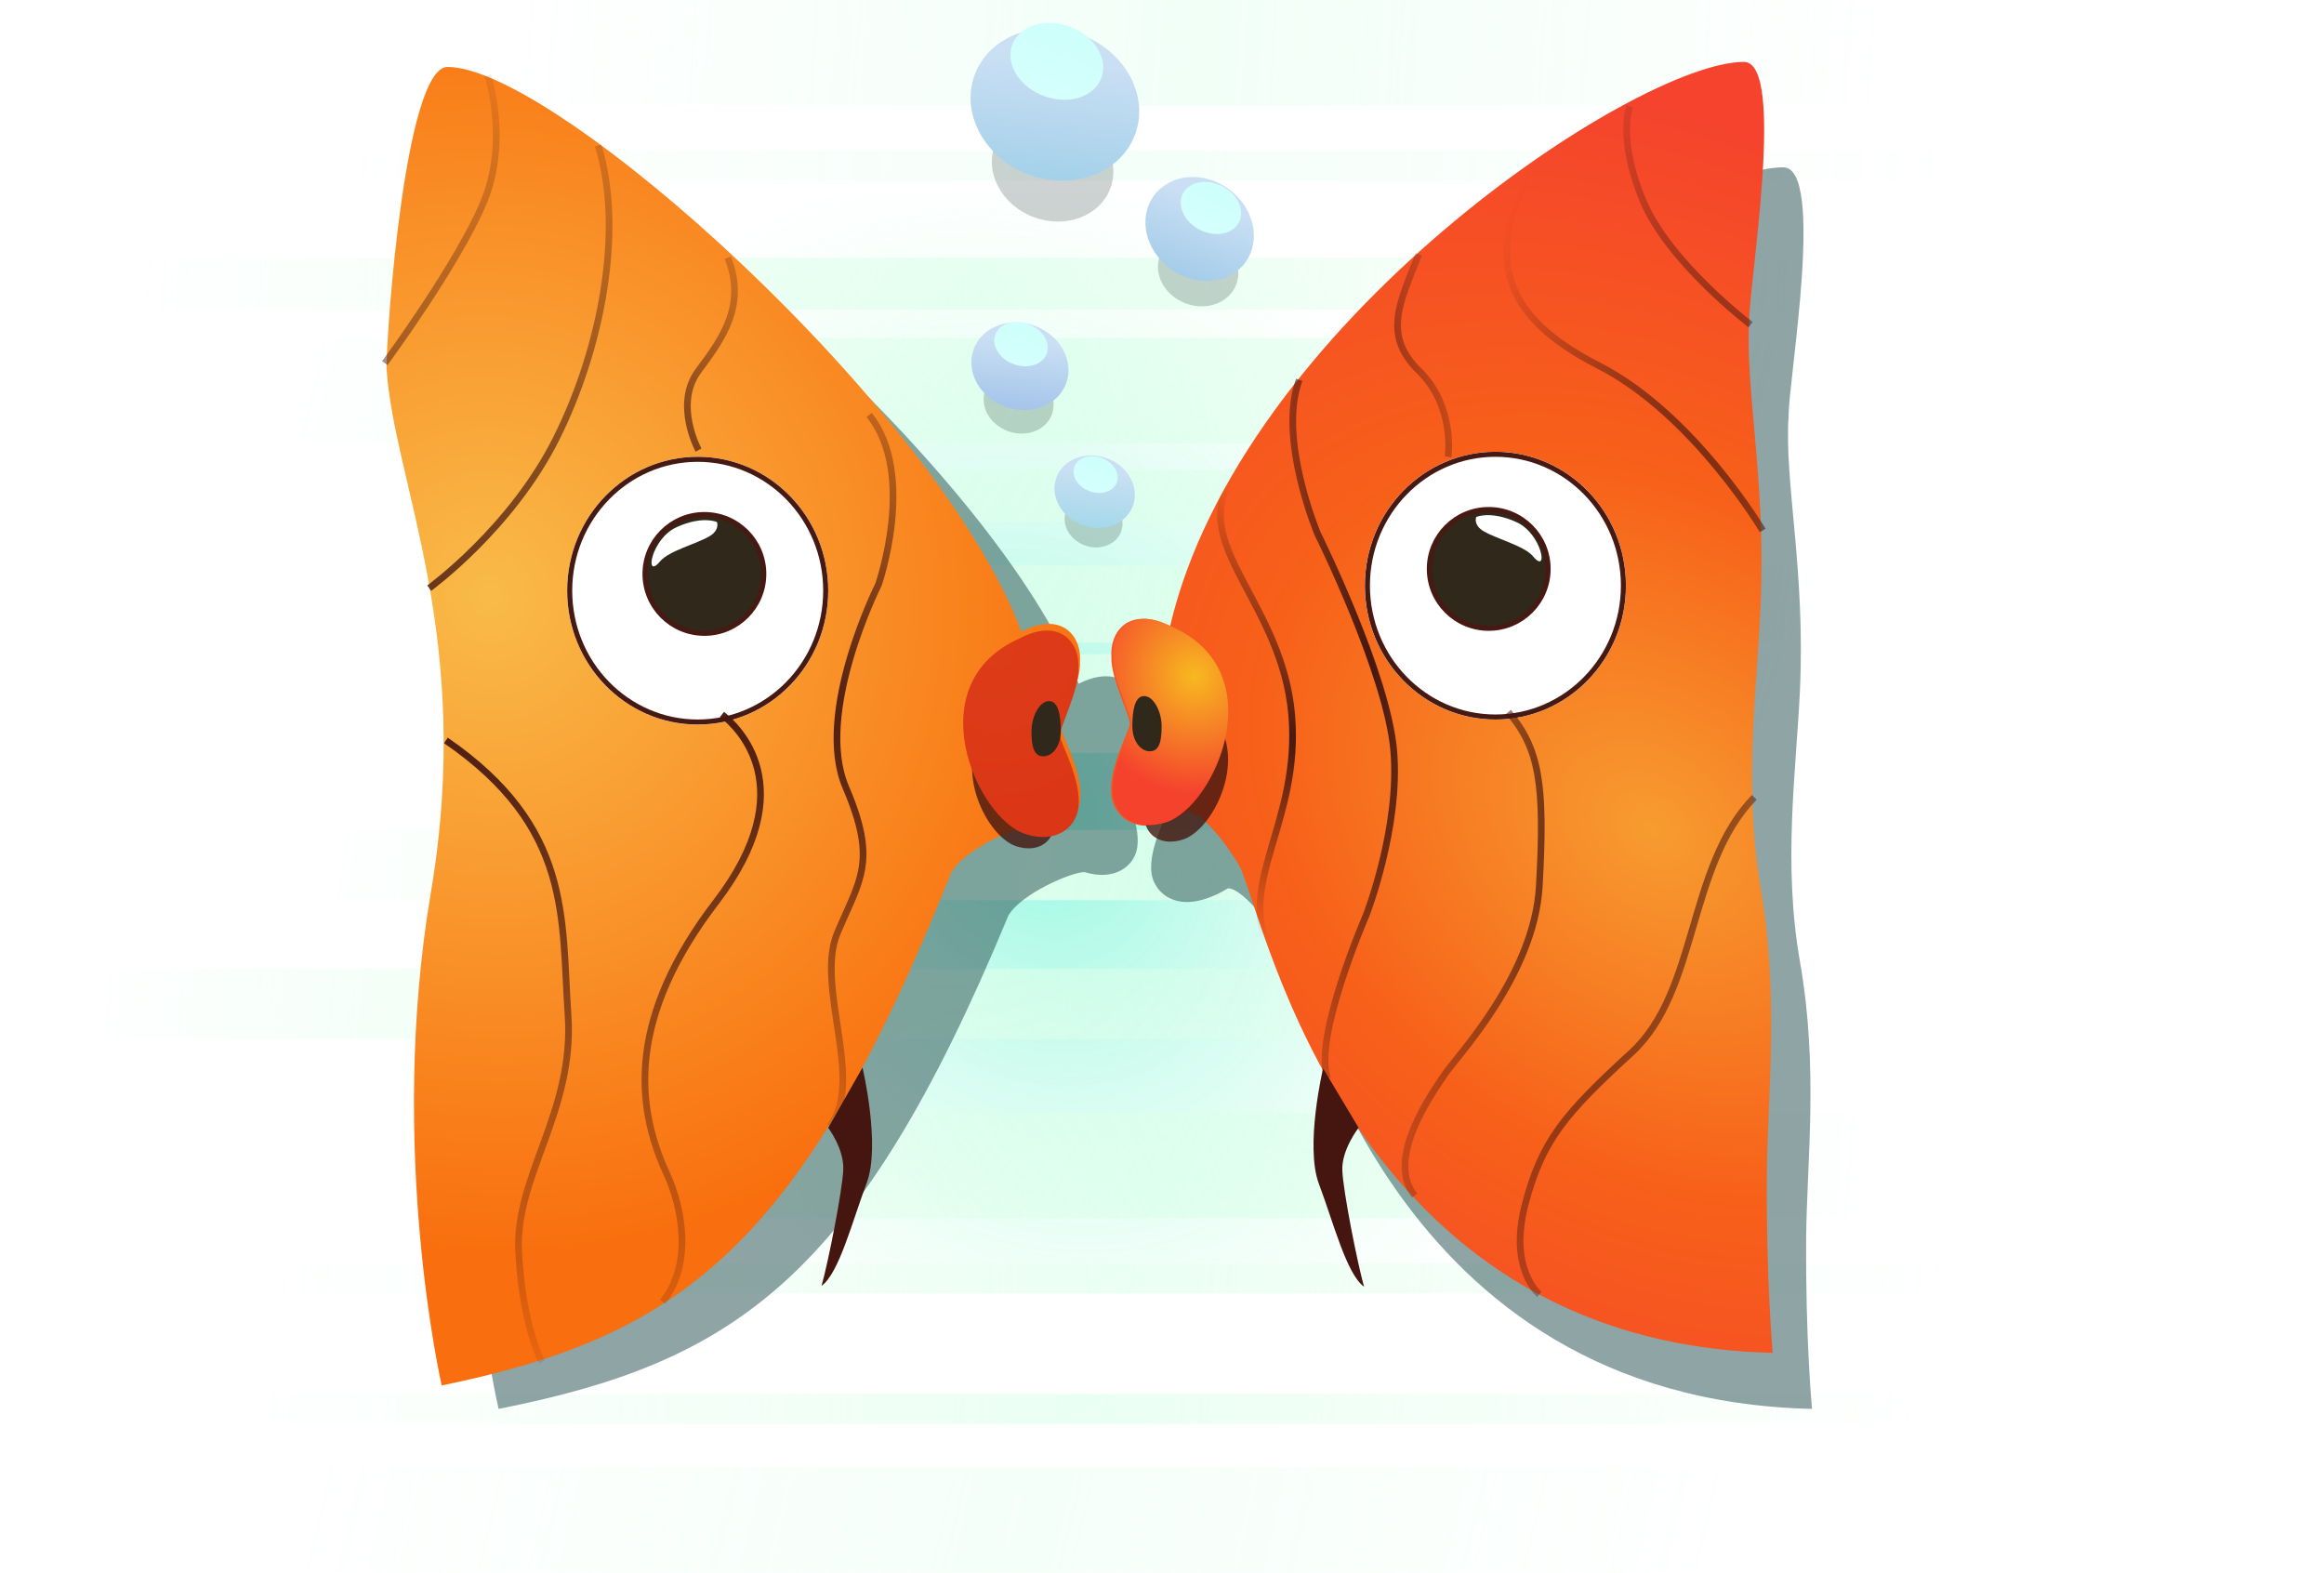 <?xml version="1.0" encoding="UTF-8"?> <svg xmlns="http://www.w3.org/2000/svg" width="1389" height="940" viewBox="0 0 1389 940" fill="none"> <g opacity="0.7"> <rect x="322" y="115" width="693" height="640" fill="url(#paint0_radial_983_454)"></rect> <rect y="154" width="1173" height="31" fill="url(#paint1_radial_983_454)" fill-opacity="0.7"></rect> <rect x="261" y="281" width="828" height="31" fill="url(#paint2_radial_983_454)" fill-opacity="0.8"></rect> <rect x="190.777" y="338" width="1008.43" height="46" fill="url(#paint3_radial_983_454)"></rect> <rect x="188.571" y="391" width="1008.43" height="59" fill="url(#paint4_radial_983_454)"></rect> <rect x="50" y="496" width="1140" height="42" fill="url(#paint5_radial_983_454)"></rect> <rect x="61" y="579" width="1138" height="42" fill="url(#paint6_radial_983_454)" fill-opacity="0.8"></rect> <rect x="190.777" y="665" width="1008.43" height="63" fill="url(#paint7_radial_983_454)" fill-opacity="0.8"></rect> <rect opacity="0.5" x="212.777" width="1008.43" height="63" fill="url(#paint8_radial_983_454)" fill-opacity="0.8"></rect> <rect x="65" y="755" width="1301.91" height="18" fill="url(#paint9_radial_983_454)" fill-opacity="0.6"></rect> <rect opacity="0.5" x="87" y="90" width="1301.91" height="18" fill="url(#paint10_radial_983_454)" fill-opacity="0.6"></rect> <rect x="48" y="833" width="1301.91" height="18" fill="url(#paint11_radial_983_454)" fill-opacity="0.6"></rect> <rect x="61" y="202" width="1125" height="63" fill="url(#paint12_radial_983_454)" fill-opacity="0.8"></rect> <rect x="43" y="877" width="1125" height="63" fill="url(#paint13_radial_983_454)" fill-opacity="0.3"></rect> </g> <g opacity="0.5" filter="url(#filter0_f_983_454)"> <path d="M301.52 84C366.056 84 594.683 280.714 644.71 408.651C667.223 397.108 680.73 409.613 679.73 425.966C680.368 438.293 667.923 461.076 668.724 464.924C669.872 470.445 681.943 490.999 679.73 506.287C678.086 517.636 666.33 526.73 648.212 521.197C640.208 521.197 610.191 534.183 602.687 547.169C512.637 764.565 438.596 814.104 298.018 842C298.018 842 265.5 706.368 291.515 558.712C317.529 411.056 269.502 323.52 265 257.147C265 235.504 276.241 84 301.52 84Z" fill="#20494B"></path> </g> <path d="M267.5 40C332 40 560.5 244.5 610.5 377.5C633 365.5 646.5 378.5 645.5 395.5C646.138 408.315 633.7 432 634.5 436C635.648 441.739 647.713 463.107 645.5 479C643.858 490.798 632.108 500.252 614 494.5C606 494.5 576 508 568.5 521.5C478.5 747.5 404.5 799 264 828C264 828 231.5 687 257.5 533.5C283.5 380 235.5 289 231 220C231 197.5 242.235 40 267.5 40Z" fill="url(#paint14_radial_983_454)"></path> <g filter="url(#filter1_d_983_454)"> <ellipse cx="417" cy="349" rx="78" ry="80" fill="white"></ellipse> <ellipse cx="417" cy="349" rx="78" ry="80" fill="white"></ellipse> <path d="M493.5 349C493.5 392.39 459.214 427.5 417 427.5C374.786 427.5 340.5 392.39 340.5 349C340.5 305.61 374.786 270.5 417 270.5C459.214 270.5 493.5 305.61 493.5 349Z" stroke="#461912" stroke-width="3"></path> </g> <circle cx="421" cy="343" r="35.5" fill="white"></circle> <circle cx="421" cy="343" r="35.5" fill="#30281B"></circle> <circle cx="421" cy="343" r="35.5" stroke="#461912" stroke-width="3"></circle> <path d="M404.5 315C389 322 385 347 394.5 335.5C399.677 329.234 416.307 325.041 424 320.5C430.426 316.707 428.5 312 428.5 312C428.5 312 420 308 404.5 315Z" fill="white"></path> <g opacity="0.8" filter="url(#filter2_f_983_454)"> <path d="M607.473 505.779C586.555 499.173 561.383 442.326 604.991 423.29C620.945 414.829 630.517 423.995 629.808 435.98C630.261 445.016 621.441 461.714 622.009 464.534C622.822 468.581 631.377 483.646 629.808 494.851C628.644 503.169 620.312 509.835 607.473 505.779Z" fill="#44160F"></path> </g> <g filter="url(#filter3_d_983_454)"> <path d="M613 494.5C583.5 485.129 548 404.5 609.5 377.5C632 365.5 645.5 378.5 644.5 395.5C645.138 408.315 632.7 432 633.5 436C634.648 441.739 646.712 463.107 644.5 479C642.857 490.798 631.108 500.252 613 494.5Z" fill="url(#paint15_radial_983_454)"></path> </g> <path d="M634 437C634 445.56 629.299 452 623.5 452C617.701 452 616.5 445.56 616.5 437C616.5 428.44 621.201 419 627 419C632.799 419 634 428.44 634 437Z" fill="#30281B"></path> <path d="M435 154C446 182 432.5 201.5 417.5 221.5C402.5 241.5 417.5 269 417.5 269M519.5 248C548 283.5 525 349.5 525 349.5C525 349.5 486.5 426 505.5 470.5C524.5 515 514 525.5 500.5 557.5C487 589.5 517 646 496 673" stroke="url(#paint16_radial_983_454)" stroke-width="4"></path> <path d="M518 707C526.5 684.5 515.5 638 515.5 638L495 674C495 674 504.5 686.5 504 699C503.5 711.5 495 754.5 491 768.5C501.5 761 509.5 729.5 518 707Z" fill="#44160F"></path> <path d="M431.5 427C440.5 434 480.5 470.5 428 539C375.5 607.5 379.268 660 398.5 701.5C408 722 414 756 396 778M357.5 87C373 137 359.5 208 332.5 262C305.5 316 256.5 351.5 256.5 351.5M266.5 442.5C342 494.5 335.5 548.5 339.5 606.5C343.5 664.5 307.5 703 310 748.5C312.5 794 324 814 324 814M291.5 45C291.5 45 304.5 84 289 121C273.5 158 230 217 230 217" stroke="url(#paint17_radial_983_454)" stroke-width="4"></path> <g opacity="0.5" filter="url(#filter4_f_983_454)"> <path d="M1065.79 100C1001.37 100 765.173 250.997 723.226 424.595C700.754 413.054 687.271 425.557 688.27 441.907C687.632 454.232 700.055 477.011 699.256 480.858C698.11 486.378 686.06 506.929 688.27 522.214C689.91 533.561 704.479 548.662 733.942 530.87C741.932 530.87 757.682 550.105 765.173 563.089C780.383 594.827 830.819 836.229 1083 842C1083 842 1079.04 800.484 1079.5 740.053C1079.86 694.092 1087 638.406 1075.78 574.63C1065.44 515.855 1073.58 460.439 1075.78 412.573C1079.11 340.209 1066.31 288.053 1069.02 248.111C1069.02 226.472 1091.03 100 1065.79 100Z" fill="#20494B"></path> </g> <path d="M1042.27 37C977.774 37 741.274 194 699.274 374.5C676.774 362.5 663.274 375.5 664.274 392.5C663.636 405.315 676.074 429 675.274 433C674.126 438.739 662.062 460.107 664.274 476C665.917 487.798 680.504 503.5 710.004 485C718.004 485 733.774 505 741.274 518.5C756.504 551.5 807.004 802.5 1059.5 808.5C1059.5 808.5 1055.54 765.333 1056 702.5C1056.36 654.712 1063.51 596.812 1052.27 530.5C1041.92 469.388 1050.07 411.769 1052.27 362C1055.61 286.759 1042.8 232.53 1045.5 191C1045.5 168.5 1067.54 37 1042.27 37Z" fill="url(#paint18_radial_983_454)"></path> <g filter="url(#filter5_d_983_454)"> <ellipse rx="78" ry="80" transform="matrix(-1 0 0 1 893.774 346)" fill="white"></ellipse> <ellipse rx="78" ry="80" transform="matrix(-1 0 0 1 893.774 346)" fill="white"></ellipse> <path d="M817.274 346C817.274 389.39 851.56 424.5 893.774 424.5C935.989 424.5 970.274 389.39 970.274 346C970.274 302.61 935.989 267.5 893.774 267.5C851.56 267.5 817.274 302.61 817.274 346Z" stroke="#461912" stroke-width="3"></path> </g> <circle r="35.5" transform="matrix(-1 0 0 1 889.774 340)" fill="white"></circle> <circle r="35.5" transform="matrix(-1 0 0 1 889.774 340)" fill="#30281B"></circle> <circle r="35.5" transform="matrix(-1 0 0 1 889.774 340)" stroke="#461912" stroke-width="3"></circle> <path d="M906.274 312C921.774 319 925.774 344 916.274 332.5C911.098 326.234 894.468 322.041 886.774 317.5C880.349 313.707 882.274 309 882.274 309C882.274 309 890.774 305 906.274 312Z" fill="white"></path> <g opacity="0.8" filter="url(#filter6_f_983_454)"> <path d="M706.991 501.751C728.336 494.993 754.022 436.839 709.524 417.365C693.244 408.71 683.476 418.087 684.199 430.348C683.738 439.591 692.737 456.673 692.158 459.558C691.328 463.698 682.599 479.109 684.199 490.572C685.388 499.081 693.889 505.9 706.991 501.751Z" fill="#44160F"></path> </g> <path d="M696.774 491.5C726.274 482.129 761.775 401.5 700.274 374.5C677.774 362.5 664.274 375.5 665.274 392.5C664.636 405.315 677.074 429 676.274 433C675.127 438.739 663.062 460.107 665.274 476C666.917 487.798 678.667 497.252 696.774 491.5Z" fill="url(#paint19_radial_983_454)"></path> <path d="M676.774 434C676.774 442.56 681.475 449 687.274 449C693.073 449 694.274 442.56 694.274 434C694.274 425.44 689.573 416 683.774 416C677.975 416 676.774 425.44 676.774 434Z" fill="#30281B"></path> <path d="M848.004 152C837.004 180 826.004 200 848.004 221.5C870.004 243 865.504 273 865.504 273M776.503 227C763.503 262 787.503 319 787.503 319C787.503 319 829.003 402.5 833.003 448.5C837.003 494.5 816.503 547 816.503 547C816.503 547 784.503 620.5 793.503 644.5" stroke="url(#paint20_radial_983_454)" stroke-width="4"></path> <path d="M734.004 290C714.004 327.5 766.396 362.5 772.004 427C777.613 491.5 738.004 528.5 759.504 569" stroke="url(#paint21_radial_983_454)" stroke-width="4"></path> <path d="M788.274 707.5C779.774 685 790.774 638.5 790.774 638.5L812.004 674C812.004 674 801.774 687 802.274 699.5C802.774 712 811.275 755 815.274 769C804.774 761.5 796.774 730 788.274 707.5Z" fill="#44160F"></path> <path d="M901.504 425.5C920.004 447.5 923.433 468.342 920.004 529.5C917.004 583 870.504 631.5 863.504 642C856.504 652.5 827.504 692.5 845.504 714.5M914.504 100.5C887.504 155.5 898.734 189.5 955.504 218.5C1012.27 247.5 1053.5 317 1053.5 317M1048.5 476.5C1008.5 517.5 1015 592.5 975.208 629C935.412 665.5 921.504 681.5 911.504 720C901.504 758.5 920.004 773.5 920.004 773.5M974.004 63.5C974.004 63.5 966.504 83 982.004 120C997.504 157 1046.27 194 1046.27 194" stroke="url(#paint22_radial_983_454)" stroke-width="4"></path> <g opacity="0.2" filter="url(#filter7_f_983_454)"> <ellipse cx="629.112" cy="99.66" rx="36.84" ry="32.147" transform="rotate(20.419 629.112 99.66)" fill="#09201F"></ellipse> </g> <ellipse cx="630.486" cy="62.527" rx="51.132" ry="44.619" transform="rotate(20.419 630.486 62.527)" fill="url(#paint23_linear_983_454)"></ellipse> <g filter="url(#filter8_d_983_454)"> <ellipse cx="631.627" cy="32.656" rx="28.422" ry="22.13" transform="rotate(20.419 631.627 32.656)" fill="url(#paint24_linear_983_454)"></ellipse> </g> <g opacity="0.2" filter="url(#filter9_f_983_454)"> <ellipse cx="716.09" cy="161.406" rx="24.372" ry="21.267" transform="rotate(20.419 716.09 161.406)" fill="#09201F"></ellipse> </g> <ellipse cx="716.999" cy="136.842" rx="33.827" ry="29.518" transform="rotate(35.87 716.999 136.842)" fill="url(#paint25_linear_983_454)"></ellipse> <g filter="url(#filter10_d_983_454)"> <ellipse cx="723.729" cy="120.281" rx="18.803" ry="14.64" transform="rotate(27.007 723.729 120.281)" fill="url(#paint26_linear_983_454)"></ellipse> </g> <g opacity="0.2" filter="url(#filter11_f_983_454)"> <ellipse cx="608.791" cy="240.274" rx="21.228" ry="18.524" transform="rotate(20.419 608.791 240.274)" fill="#09201F"></ellipse> </g> <ellipse cx="609.583" cy="218.878" rx="29.464" ry="25.711" transform="rotate(20.419 609.583 218.878)" fill="url(#paint27_linear_983_454)"></ellipse> <g filter="url(#filter12_d_983_454)"> <ellipse cx="610.24" cy="201.665" rx="16.378" ry="12.752" transform="rotate(20.419 610.24 201.665)" fill="url(#paint28_linear_983_454)"></ellipse> </g> <g opacity="0.2" filter="url(#filter13_f_983_454)"> <ellipse cx="653.608" cy="311.553" rx="17.561" ry="15.324" transform="rotate(20.419 653.608 311.553)" fill="#09201F"></ellipse> </g> <ellipse cx="654.263" cy="293.853" rx="24.374" ry="21.27" transform="rotate(20.419 654.263 293.853)" fill="url(#paint29_linear_983_454)"></ellipse> <g filter="url(#filter14_d_983_454)"> <ellipse cx="654.808" cy="279.613" rx="13.548" ry="10.549" transform="rotate(20.419 654.808 279.613)" fill="url(#paint30_linear_983_454)"></ellipse> </g> <defs> <filter id="filter0_f_983_454" x="220" y="39" width="505" height="848" filterUnits="userSpaceOnUse" color-interpolation-filters="sRGB"> <feFlood flood-opacity="0" result="BackgroundImageFix"></feFlood> <feBlend mode="normal" in="SourceGraphic" in2="BackgroundImageFix" result="shape"></feBlend> <feGaussianBlur stdDeviation="22.5" result="effect1_foregroundBlur_983_454"></feGaussianBlur> </filter> <filter id="filter1_d_983_454" x="324" y="258" width="186" height="190" filterUnits="userSpaceOnUse" color-interpolation-filters="sRGB"> <feFlood flood-opacity="0" result="BackgroundImageFix"></feFlood> <feColorMatrix in="SourceAlpha" type="matrix" values="0 0 0 0 0 0 0 0 0 0 0 0 0 0 0 0 0 0 127 0" result="hardAlpha"></feColorMatrix> <feOffset dy="4"></feOffset> <feGaussianBlur stdDeviation="7.5"></feGaussianBlur> <feComposite in2="hardAlpha" operator="out"></feComposite> <feColorMatrix type="matrix" values="0 0 0 0 0 0 0 0 0 0 0 0 0 0 0 0 0 0 0.25 0"></feColorMatrix> <feBlend mode="normal" in2="BackgroundImageFix" result="effect1_dropShadow_983_454"></feBlend> <feBlend mode="normal" in="SourceGraphic" in2="effect1_dropShadow_983_454" result="shape"></feBlend> </filter> <filter id="filter2_f_983_454" x="536" y="375" width="139" height="177" filterUnits="userSpaceOnUse" color-interpolation-filters="sRGB"> <feFlood flood-opacity="0" result="BackgroundImageFix"></feFlood> <feBlend mode="normal" in="SourceGraphic" in2="BackgroundImageFix" result="shape"></feBlend> <feGaussianBlur stdDeviation="22.5" result="effect1_foregroundBlur_983_454"></feGaussianBlur> </filter> <filter id="filter3_d_983_454" x="560.666" y="361.834" width="99.105" height="153.397" filterUnits="userSpaceOnUse" color-interpolation-filters="sRGB"> <feFlood flood-opacity="0" result="BackgroundImageFix"></feFlood> <feColorMatrix in="SourceAlpha" type="matrix" values="0 0 0 0 0 0 0 0 0 0 0 0 0 0 0 0 0 0 127 0" result="hardAlpha"></feColorMatrix> <feOffset dy="4"></feOffset> <feGaussianBlur stdDeviation="7.5"></feGaussianBlur> <feComposite in2="hardAlpha" operator="out"></feComposite> <feColorMatrix type="matrix" values="0 0 0 0 0 0 0 0 0 0 0 0 0 0 0 0 0 0 0.25 0"></feColorMatrix> <feBlend mode="normal" in2="BackgroundImageFix" result="effect1_dropShadow_983_454"></feBlend> <feBlend mode="normal" in="SourceGraphic" in2="effect1_dropShadow_983_454" result="shape"></feBlend> </filter> <filter id="filter4_f_983_454" x="643" y="55" width="485" height="832" filterUnits="userSpaceOnUse" color-interpolation-filters="sRGB"> <feFlood flood-opacity="0" result="BackgroundImageFix"></feFlood> <feBlend mode="normal" in="SourceGraphic" in2="BackgroundImageFix" result="shape"></feBlend> <feGaussianBlur stdDeviation="22.5" result="effect1_foregroundBlur_983_454"></feGaussianBlur> </filter> <filter id="filter5_d_983_454" x="800.774" y="255" width="186" height="190" filterUnits="userSpaceOnUse" color-interpolation-filters="sRGB"> <feFlood flood-opacity="0" result="BackgroundImageFix"></feFlood> <feColorMatrix in="SourceAlpha" type="matrix" values="0 0 0 0 0 0 0 0 0 0 0 0 0 0 0 0 0 0 127 0" result="hardAlpha"></feColorMatrix> <feOffset dy="4"></feOffset> <feGaussianBlur stdDeviation="7.5"></feGaussianBlur> <feComposite in2="hardAlpha" operator="out"></feComposite> <feColorMatrix type="matrix" values="0 0 0 0 0 0 0 0 0 0 0 0 0 0 0 0 0 0 0.25 0"></feColorMatrix> <feBlend mode="normal" in2="BackgroundImageFix" result="effect1_dropShadow_983_454"></feBlend> <feBlend mode="normal" in="SourceGraphic" in2="effect1_dropShadow_983_454" result="shape"></feBlend> </filter> <filter id="filter6_f_983_454" x="639.004" y="369" width="140" height="179" filterUnits="userSpaceOnUse" color-interpolation-filters="sRGB"> <feFlood flood-opacity="0" result="BackgroundImageFix"></feFlood> <feBlend mode="normal" in="SourceGraphic" in2="BackgroundImageFix" result="shape"></feBlend> <feGaussianBlur stdDeviation="22.5" result="effect1_foregroundBlur_983_454"></feGaussianBlur> </filter> <filter id="filter7_f_983_454" x="568.801" y="42.898" width="120.622" height="113.524" filterUnits="userSpaceOnUse" color-interpolation-filters="sRGB"> <feFlood flood-opacity="0" result="BackgroundImageFix"></feFlood> <feBlend mode="normal" in="SourceGraphic" in2="BackgroundImageFix" result="shape"></feBlend> <feGaussianBlur stdDeviation="12" result="effect1_foregroundBlur_983_454"></feGaussianBlur> </filter> <filter id="filter8_d_983_454" x="597.888" y="7.662" width="67.478" height="57.987" filterUnits="userSpaceOnUse" color-interpolation-filters="sRGB"> <feFlood flood-opacity="0" result="BackgroundImageFix"></feFlood> <feColorMatrix in="SourceAlpha" type="matrix" values="0 0 0 0 0 0 0 0 0 0 0 0 0 0 0 0 0 0 127 0" result="hardAlpha"></feColorMatrix> <feOffset dy="4"></feOffset> <feGaussianBlur stdDeviation="3"></feGaussianBlur> <feComposite in2="hardAlpha" operator="out"></feComposite> <feColorMatrix type="matrix" values="0 0 0 0 0 0 0 0 0 0 0 0 0 0 0 0 0 0 0.1 0"></feColorMatrix> <feBlend mode="normal" in2="BackgroundImageFix" result="effect1_dropShadow_983_454"></feBlend> <feBlend mode="normal" in="SourceGraphic" in2="effect1_dropShadow_983_454" result="shape"></feBlend> </filter> <filter id="filter9_f_983_454" x="668.068" y="115.732" width="96.043" height="91.349" filterUnits="userSpaceOnUse" color-interpolation-filters="sRGB"> <feFlood flood-opacity="0" result="BackgroundImageFix"></feFlood> <feBlend mode="normal" in="SourceGraphic" in2="BackgroundImageFix" result="shape"></feBlend> <feGaussianBlur stdDeviation="12" result="effect1_foregroundBlur_983_454"></feGaussianBlur> </filter> <filter id="filter10_d_983_454" x="699.701" y="102.688" width="48.056" height="43.184" filterUnits="userSpaceOnUse" color-interpolation-filters="sRGB"> <feFlood flood-opacity="0" result="BackgroundImageFix"></feFlood> <feColorMatrix in="SourceAlpha" type="matrix" values="0 0 0 0 0 0 0 0 0 0 0 0 0 0 0 0 0 0 127 0" result="hardAlpha"></feColorMatrix> <feOffset dy="4"></feOffset> <feGaussianBlur stdDeviation="3"></feGaussianBlur> <feComposite in2="hardAlpha" operator="out"></feComposite> <feColorMatrix type="matrix" values="0 0 0 0 0 0 0 0 0 0 0 0 0 0 0 0 0 0 0.1 0"></feColorMatrix> <feBlend mode="normal" in2="BackgroundImageFix" result="effect1_dropShadow_983_454"></feBlend> <feBlend mode="normal" in="SourceGraphic" in2="effect1_dropShadow_983_454" result="shape"></feBlend> </filter> <filter id="filter11_f_983_454" x="563.867" y="197.396" width="89.847" height="85.758" filterUnits="userSpaceOnUse" color-interpolation-filters="sRGB"> <feFlood flood-opacity="0" result="BackgroundImageFix"></feFlood> <feBlend mode="normal" in="SourceGraphic" in2="BackgroundImageFix" result="shape"></feBlend> <feGaussianBlur stdDeviation="12" result="effect1_foregroundBlur_983_454"></feGaussianBlur> </filter> <filter id="filter12_d_983_454" x="588.256" y="186.415" width="43.969" height="38.499" filterUnits="userSpaceOnUse" color-interpolation-filters="sRGB"> <feFlood flood-opacity="0" result="BackgroundImageFix"></feFlood> <feColorMatrix in="SourceAlpha" type="matrix" values="0 0 0 0 0 0 0 0 0 0 0 0 0 0 0 0 0 0 127 0" result="hardAlpha"></feColorMatrix> <feOffset dy="4"></feOffset> <feGaussianBlur stdDeviation="3"></feGaussianBlur> <feComposite in2="hardAlpha" operator="out"></feComposite> <feColorMatrix type="matrix" values="0 0 0 0 0 0 0 0 0 0 0 0 0 0 0 0 0 0 0.1 0"></feColorMatrix> <feBlend mode="normal" in2="BackgroundImageFix" result="effect1_dropShadow_983_454"></feBlend> <feBlend mode="normal" in="SourceGraphic" in2="effect1_dropShadow_983_454" result="shape"></feBlend> </filter> <filter id="filter13_f_983_454" x="612.3" y="271.936" width="82.617" height="79.235" filterUnits="userSpaceOnUse" color-interpolation-filters="sRGB"> <feFlood flood-opacity="0" result="BackgroundImageFix"></feFlood> <feBlend mode="normal" in="SourceGraphic" in2="BackgroundImageFix" result="shape"></feBlend> <feGaussianBlur stdDeviation="12" result="effect1_foregroundBlur_983_454"></feGaussianBlur> </filter> <filter id="filter14_d_983_454" x="635.584" y="266.652" width="38.446" height="33.922" filterUnits="userSpaceOnUse" color-interpolation-filters="sRGB"> <feFlood flood-opacity="0" result="BackgroundImageFix"></feFlood> <feColorMatrix in="SourceAlpha" type="matrix" values="0 0 0 0 0 0 0 0 0 0 0 0 0 0 0 0 0 0 127 0" result="hardAlpha"></feColorMatrix> <feOffset dy="4"></feOffset> <feGaussianBlur stdDeviation="3"></feGaussianBlur> <feComposite in2="hardAlpha" operator="out"></feComposite> <feColorMatrix type="matrix" values="0 0 0 0 0 0 0 0 0 0 0 0 0 0 0 0 0 0 0.1 0"></feColorMatrix> <feBlend mode="normal" in2="BackgroundImageFix" result="effect1_dropShadow_983_454"></feBlend> <feBlend mode="normal" in="SourceGraphic" in2="effect1_dropShadow_983_454" result="shape"></feBlend> </filter> <radialGradient id="paint0_radial_983_454" cx="0" cy="0" r="1" gradientUnits="userSpaceOnUse" gradientTransform="translate(621.196 484) rotate(71.921) scale(403.943 325.517)"> <stop stop-color="#CEFFE4"></stop> <stop offset="0" stop-color="#68F4D5"></stop> <stop offset="1" stop-color="#D5FFE2" stop-opacity="0"></stop> </radialGradient> <radialGradient id="paint1_radial_983_454" cx="0" cy="0" r="1" gradientUnits="userSpaceOnUse" gradientTransform="translate(586.5 169.5) rotate(3.353) scale(521.41 2032.94)"> <stop stop-color="#CEFFE4"></stop> <stop offset="1" stop-color="#D5FFE2" stop-opacity="0"></stop> </radialGradient> <radialGradient id="paint2_radial_983_454" cx="0" cy="0" r="1" gradientUnits="userSpaceOnUse" gradientTransform="translate(633.561 296) rotate(2.517) scale(364.367 2008.93)"> <stop stop-color="#CEFFE4"></stop> <stop offset="1" stop-color="#D5FFE2" stop-opacity="0"></stop> </radialGradient> <radialGradient id="paint3_radial_983_454" cx="0" cy="0" r="1" gradientUnits="userSpaceOnUse" gradientTransform="translate(694.991 361) rotate(7.107) scale(396.052 2509.18)"> <stop stop-color="#CEFFE4"></stop> <stop offset="1" stop-color="#D5FFE2" stop-opacity="0"></stop> </radialGradient> <radialGradient id="paint4_radial_983_454" cx="0" cy="0" r="1" gradientUnits="userSpaceOnUse" gradientTransform="translate(692.785 420.5) rotate(17.904) scale(365.937 2784.55)"> <stop stop-color="#CEFFE4"></stop> <stop offset="1" stop-color="#D5FFE2" stop-opacity="0"></stop> </radialGradient> <radialGradient id="paint5_radial_983_454" cx="0" cy="0" r="1" gradientUnits="userSpaceOnUse" gradientTransform="translate(620 517) rotate(8.611) scale(427.429 2239.97)"> <stop stop-color="#CEFFE4"></stop> <stop offset="1" stop-color="#D5FFE2" stop-opacity="0"></stop> </radialGradient> <radialGradient id="paint6_radial_983_454" cx="0" cy="0" r="1" gradientUnits="userSpaceOnUse" gradientTransform="translate(486.692 600) rotate(4.499) scale(586.365 3064.37)"> <stop stop-color="#CEFFE4"></stop> <stop offset="0.759" stop-color="#D5FFE2" stop-opacity="0"></stop> </radialGradient> <radialGradient id="paint7_radial_983_454" cx="0" cy="0" r="1" gradientUnits="userSpaceOnUse" gradientTransform="translate(694.991 696.5) rotate(4.199) scale(430.164 3417.52)"> <stop stop-color="#CEFFE4"></stop> <stop offset="1" stop-color="#D5FFE2" stop-opacity="0"></stop> </radialGradient> <radialGradient id="paint8_radial_983_454" cx="0" cy="0" r="1" gradientUnits="userSpaceOnUse" gradientTransform="translate(716.991 31.5) rotate(4.199) scale(430.164 3417.52)"> <stop stop-color="#CEFFE4"></stop> <stop offset="1" stop-color="#D5FFE2" stop-opacity="0"></stop> </radialGradient> <radialGradient id="paint9_radial_983_454" cx="0" cy="0" r="1" gradientUnits="userSpaceOnUse" gradientTransform="translate(664 755) rotate(3.204) scale(518.811 1101.52)"> <stop stop-color="#CEFFE4"></stop> <stop offset="1" stop-color="#D5FFE2" stop-opacity="0"></stop> </radialGradient> <radialGradient id="paint10_radial_983_454" cx="0" cy="0" r="1" gradientUnits="userSpaceOnUse" gradientTransform="translate(686 90) rotate(3.204) scale(518.811 1101.52)"> <stop stop-color="#CEFFE4"></stop> <stop offset="1" stop-color="#D5FFE2" stop-opacity="0"></stop> </radialGradient> <radialGradient id="paint11_radial_983_454" cx="0" cy="0" r="1" gradientUnits="userSpaceOnUse" gradientTransform="translate(647 833) rotate(3.204) scale(518.811 1101.52)"> <stop stop-color="#CEFFE4"></stop> <stop offset="1" stop-color="#D5FFE2" stop-opacity="0"></stop> </radialGradient> <radialGradient id="paint12_radial_983_454" cx="0" cy="0" r="1" gradientUnits="userSpaceOnUse" gradientTransform="translate(623.5 233.5) rotate(13.564) scale(445.557 3215.71)"> <stop stop-color="#CEFFE4"></stop> <stop offset="1" stop-color="#D5FFE2" stop-opacity="0"></stop> </radialGradient> <radialGradient id="paint13_radial_983_454" cx="0" cy="0" r="1" gradientUnits="userSpaceOnUse" gradientTransform="translate(605.5 908.5) rotate(13.564) scale(445.557 3215.71)"> <stop stop-color="#CEFFE4"></stop> <stop offset="1" stop-color="#D5FFE2" stop-opacity="0"></stop> </radialGradient> <radialGradient id="paint14_radial_983_454" cx="0" cy="0" r="1" gradientUnits="userSpaceOnUse" gradientTransform="translate(292 356) rotate(68.466) scale(397.764 381.729)"> <stop stop-color="#F9BB48"></stop> <stop offset="1" stop-color="#F96E0E"></stop> </radialGradient> <radialGradient id="paint15_radial_983_454" cx="0" cy="0" r="1" gradientUnits="userSpaceOnUse" gradientTransform="translate(597 386) rotate(102.858) scale(94.366 90.562)"> <stop stop-color="#DD3C18"></stop> <stop offset="1" stop-color="#DB3717"></stop> </radialGradient> <radialGradient id="paint16_radial_983_454" cx="0" cy="0" r="1" gradientUnits="userSpaceOnUse" gradientTransform="translate(438 380) rotate(40.524) scale(960.352 227.478)"> <stop stop-color="#451710"></stop> <stop offset="1" stop-color="#451710" stop-opacity="0"></stop> </radialGradient> <radialGradient id="paint17_radial_983_454" cx="0" cy="0" r="1" gradientUnits="userSpaceOnUse" gradientTransform="translate(361 429) rotate(178.852) scale(1447.29 422.623)"> <stop stop-color="#451710"></stop> <stop offset="1" stop-color="#451710" stop-opacity="0"></stop> </radialGradient> <radialGradient id="paint18_radial_983_454" cx="0" cy="0" r="1" gradientUnits="userSpaceOnUse" gradientTransform="translate(987.004 496) rotate(128.66) scale(396.994 526.323)"> <stop stop-color="#F79C2F"></stop> <stop offset="0.489" stop-color="#F76019"></stop> <stop offset="1" stop-color="#F5432D"></stop> </radialGradient> <radialGradient id="paint19_radial_983_454" cx="0" cy="0" r="1" gradientUnits="userSpaceOnUse" gradientTransform="translate(714.004 404) rotate(73.611) scale(70.88 68.023)"> <stop stop-color="#F7B920"></stop> <stop offset="1" stop-color="#F5422D"></stop> </radialGradient> <radialGradient id="paint20_radial_983_454" cx="0" cy="0" r="1" gradientUnits="userSpaceOnUse" gradientTransform="translate(819.263 398.25) rotate(83.548) scale(504.948 95.597)"> <stop stop-color="#451710"></stop> <stop offset="1" stop-color="#451710" stop-opacity="0"></stop> </radialGradient> <radialGradient id="paint21_radial_983_454" cx="0" cy="0" r="1" gradientUnits="userSpaceOnUse" gradientTransform="translate(751.015 429.5) rotate(30.93) scale(728.602 112.5)"> <stop stop-color="#451710"></stop> <stop offset="1" stop-color="#451710" stop-opacity="0"></stop> </radialGradient> <radialGradient id="paint22_radial_983_454" cx="0" cy="0" r="1" gradientUnits="userSpaceOnUse" gradientTransform="translate(974.004 440) rotate(101.482) scale(522.456 159.579)"> <stop stop-color="#451710"></stop> <stop offset="1" stop-color="#451710" stop-opacity="0"></stop> </radialGradient> <linearGradient id="paint23_linear_983_454" x1="612.975" y1="39.699" x2="630.486" y2="107.147" gradientUnits="userSpaceOnUse"> <stop stop-color="#CADFF3"></stop> <stop offset="1" stop-color="#A5D1EA"></stop> </linearGradient> <linearGradient id="paint24_linear_983_454" x1="631.627" y1="10.525" x2="631.627" y2="54.786" gradientUnits="userSpaceOnUse"> <stop stop-color="#CEFFFB"></stop> <stop offset="1" stop-color="#D4FFFC"></stop> </linearGradient> <linearGradient id="paint25_linear_983_454" x1="705.415" y1="121.739" x2="716.999" y2="166.36" gradientUnits="userSpaceOnUse"> <stop stop-color="#CADFF3"></stop> <stop offset="1" stop-color="#A5CDEA"></stop> </linearGradient> <linearGradient id="paint26_linear_983_454" x1="723.729" y1="105.64" x2="723.729" y2="134.921" gradientUnits="userSpaceOnUse"> <stop stop-color="#CEFFFB"></stop> <stop offset="1" stop-color="#D4FFFC"></stop> </linearGradient> <linearGradient id="paint27_linear_983_454" x1="599.493" y1="205.724" x2="609.583" y2="244.589" gradientUnits="userSpaceOnUse"> <stop stop-color="#CADFF3"></stop> <stop offset="1" stop-color="#A5C5EA"></stop> </linearGradient> <linearGradient id="paint28_linear_983_454" x1="610.24" y1="188.913" x2="610.24" y2="214.417" gradientUnits="userSpaceOnUse"> <stop stop-color="#CEFFFB"></stop> <stop offset="1" stop-color="#D4FFFC"></stop> </linearGradient> <linearGradient id="paint29_linear_983_454" x1="645.916" y1="282.971" x2="654.263" y2="315.122" gradientUnits="userSpaceOnUse"> <stop stop-color="#CADFF3"></stop> <stop offset="0.999" stop-color="#A5D9EA"></stop> </linearGradient> <linearGradient id="paint30_linear_983_454" x1="654.808" y1="269.064" x2="654.808" y2="290.162" gradientUnits="userSpaceOnUse"> <stop stop-color="#CEFFFB"></stop> <stop offset="1" stop-color="#D4FFFC"></stop> </linearGradient> </defs> </svg> 